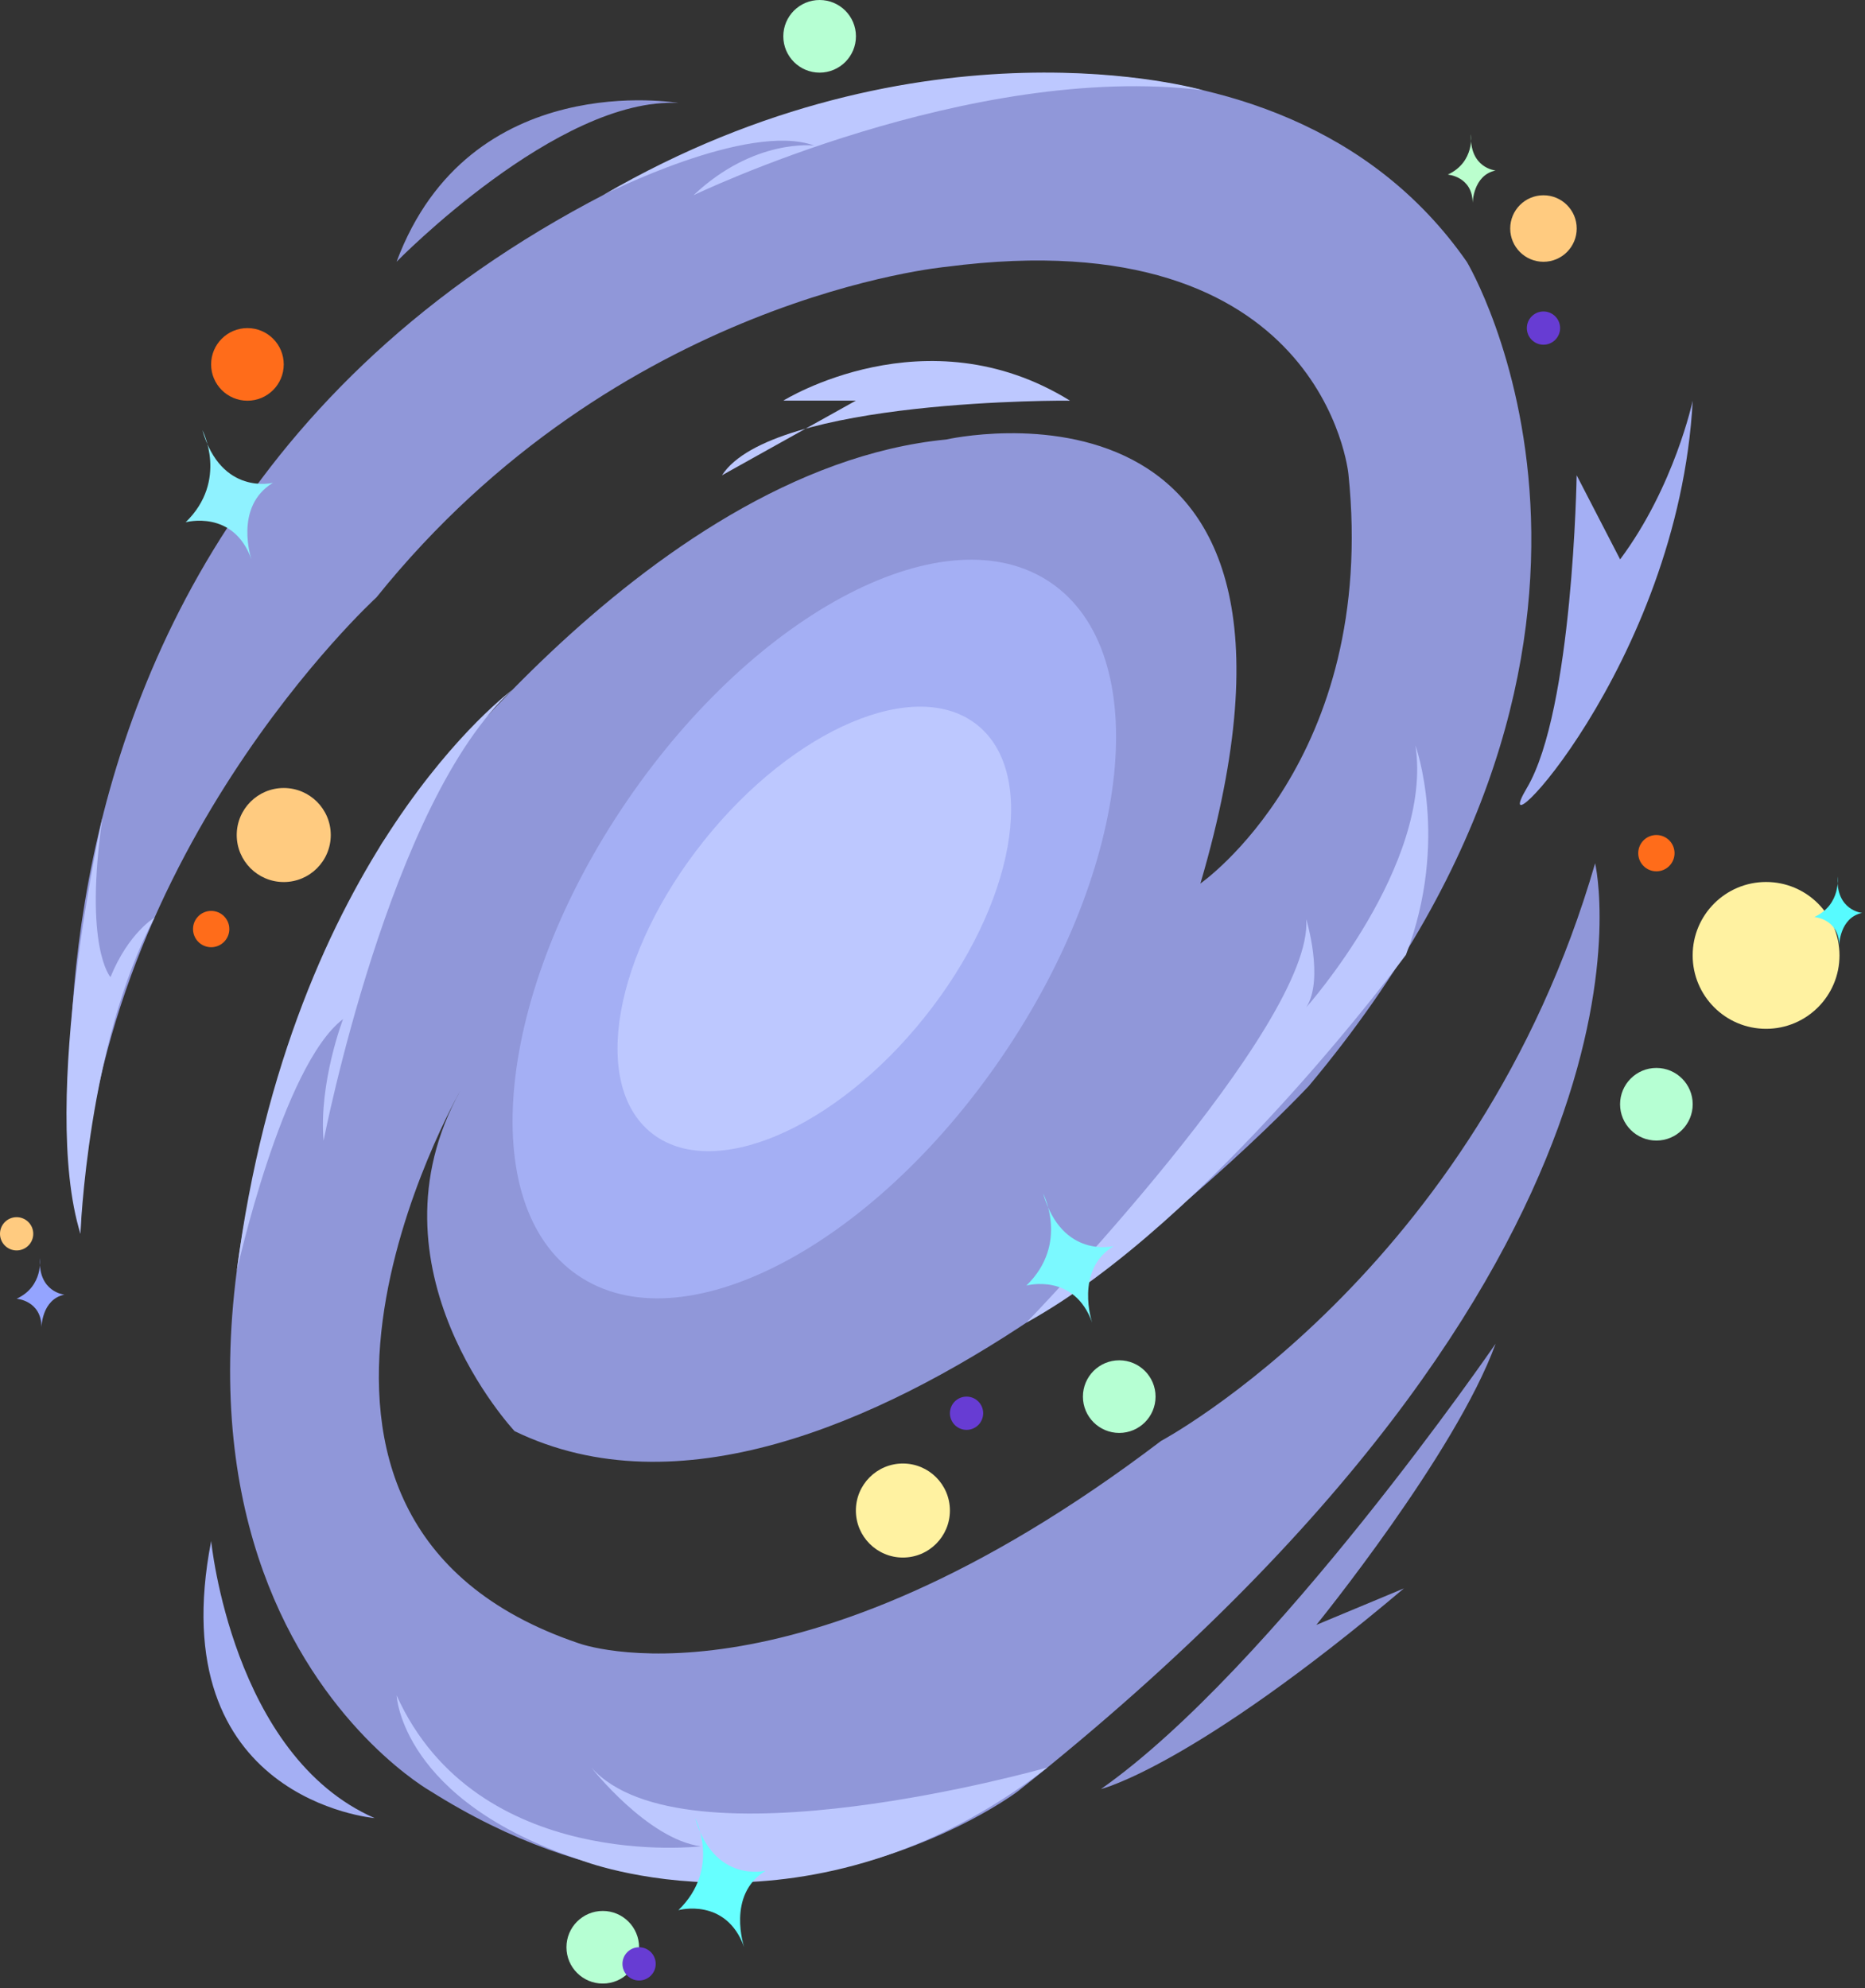 <svg width="378" height="403" viewBox="0 0 378 403" fill="none" xmlns="http://www.w3.org/2000/svg">
<rect x="0" y="0" width="378" height="403" fill="#333333" stroke="none"/>
<g clip-path="url(#clip0_261_103)">
<path d="M158.758 81.209C158.758 81.209 187.668 63.129 216.868 81.209C216.868 81.209 156.438 80.689 146.328 96.339L173.458 81.209H158.748H158.758Z" fill="#BDC8FF"/>
<path d="M319.558 96.341C319.558 96.341 318.828 143.961 309.458 159.731C300.088 175.501 340.208 134.891 343.078 81.221C343.078 81.221 339.358 98.661 328.368 113.381L319.568 96.351L319.558 96.341Z" fill="#A4AFF4"/>
<path d="M42.799 312.34C42.799 312.34 47.059 355.89 75.929 368.51C75.929 368.51 32.589 364.86 42.799 312.34Z" fill="#A4AFF4"/>
<path d="M80.379 53.05C80.379 53.05 113.119 19.55 137.489 20.88C137.489 20.88 95.169 13.46 80.379 53.05Z" fill="#9097D9"/>
<path d="M16.301 250.08C16.301 250.08 -16.699 74.079 174.301 19.079C174.301 19.079 258.301 -2.92 297.301 53.08C297.301 53.08 342.301 128.08 265.301 220.08C265.301 220.08 170.301 322.079 104.301 290.079C104.301 290.079 73.301 257.08 93.301 221.08C93.301 221.08 43.301 308.079 117.301 333.079C117.301 333.079 160.301 349.079 235.301 292.079C235.301 292.079 299.301 257.89 323.301 174.98C323.301 174.98 342.301 255.079 206.301 363.079C206.301 363.079 152.301 404.079 87.301 363.079C87.301 363.079 2.891 315.64 77.301 171.08C77.301 171.08 130.301 95.079 191.801 89.079C191.801 89.079 275.301 70.079 243.301 179.08C243.301 179.08 279.301 154.08 273.301 96.079C273.301 96.079 268.301 44.08 191.801 54.08C191.801 54.08 125.301 60.08 76.301 121.08C76.301 121.08 18.301 174.08 16.301 250.08Z" fill="#9097D9"/>
<path d="M203.04 214.24C229.508 175.468 233.955 132.426 212.973 118.103C191.991 103.779 153.525 123.597 127.057 162.369C100.589 201.14 96.142 244.182 117.124 258.506C138.106 272.83 176.572 253.011 203.04 214.24Z" fill="#A4AFF4"/>
<path d="M187.417 206.15C205.651 183.316 210.417 156.807 198.061 146.94C185.706 137.073 160.908 147.585 142.673 170.419C124.438 193.253 119.672 219.762 132.028 229.629C144.384 239.496 169.182 228.984 187.417 206.15Z" fill="#BDC8FF"/>
<path d="M208.031 268.089C208.031 268.089 266.291 207.829 264.751 186.299C264.751 186.299 268.411 198.379 264.781 204.149C264.781 204.149 290.491 175.269 286.891 151.119C286.891 151.119 293.841 170.299 284.961 193.529C284.961 193.529 245.321 247.489 208.031 268.089Z" fill="#BDC8FF"/>
<path d="M103.87 139.801C103.87 139.801 58.98 172.691 47.98 257.681C47.98 257.681 57.2 215.931 69.531 206.561C69.531 206.561 64.6 219.381 65.581 231.221C65.581 231.221 79.05 162.061 103.86 139.811L103.87 139.801Z" fill="#BDC8FF"/>
<path d="M212.301 358.25C212.301 358.25 138.581 379.26 119.841 358.25C119.841 358.25 131.181 372.75 142.031 374.23C142.031 374.23 96.661 379.65 80.391 343.65C80.391 343.65 81.291 364.94 117.581 376.98C117.581 376.98 164.221 395.53 212.301 358.25Z" fill="#BDC8FF"/>
<path d="M243.832 18.29C243.832 18.29 187.142 1.81 122.172 39.58C122.172 39.58 151.562 24.58 165.042 29.51C165.042 29.51 152.882 27.94 140.552 39.58C140.552 39.58 196.702 12.48 243.832 18.29Z" fill="#BDC8FF"/>
<path d="M20.801 165.52C20.801 165.52 7.941 223.07 16.301 250.07C16.301 250.07 17.751 211.5 31.311 186C31.311 186 26.051 189.06 22.391 198.05C22.391 198.05 16.941 192.04 20.791 165.52H20.801Z" fill="#BDC8FF"/>
<path d="M182.999 315.701C188.262 315.701 192.529 311.434 192.529 306.171C192.529 300.907 188.262 296.641 182.999 296.641C177.735 296.641 173.469 300.907 173.469 306.171C173.469 311.434 177.735 315.701 182.999 315.701Z" fill="#FFF2A1"/>
<path d="M357.95 208.53C366.168 208.53 372.83 201.868 372.83 193.65C372.83 185.432 366.168 178.77 357.95 178.77C349.732 178.77 343.07 185.432 343.07 193.65C343.07 201.868 349.732 208.53 357.95 208.53Z" fill="#FFF2A1"/>
<path d="M57.511 178.781C62.774 178.781 67.04 174.514 67.04 169.251C67.04 163.987 62.774 159.721 57.511 159.721C52.247 159.721 47.98 163.987 47.98 169.251C47.98 174.514 52.247 178.781 57.511 178.781Z" fill="#FFCB80"/>
<path d="M312.83 53.06C316.552 53.06 319.57 50.042 319.57 46.32C319.57 42.598 316.552 39.58 312.83 39.58C309.107 39.58 306.09 42.598 306.09 46.32C306.09 50.042 309.107 53.06 312.83 53.06Z" fill="#FFCB80"/>
<path d="M3.37 253.451C5.231 253.451 6.74 251.942 6.74 250.081C6.74 248.22 5.231 246.711 3.37 246.711C1.509 246.711 0 248.22 0 250.081C0 251.942 1.509 253.451 3.37 253.451Z" fill="#FFCB80"/>
<path d="M312.831 69.871C314.692 69.871 316.201 68.362 316.201 66.501C316.201 64.64 314.692 63.131 312.831 63.131C310.97 63.131 309.461 64.64 309.461 66.501C309.461 68.362 310.97 69.871 312.831 69.871Z" fill="#673CD3"/>
<path d="M195.901 289.82C197.762 289.82 199.271 288.311 199.271 286.45C199.271 284.589 197.762 283.08 195.901 283.08C194.04 283.08 192.531 284.589 192.531 286.45C192.531 288.311 194.04 289.82 195.901 289.82Z" fill="#673CD3"/>
<path d="M166.122 14.72C170.187 14.72 173.482 11.425 173.482 7.36C173.482 3.295 170.187 0 166.122 0C162.057 0 158.762 3.295 158.762 7.36C158.762 11.425 162.057 14.72 166.122 14.72Z" fill="#B6FFD3"/>
<path d="M226.848 290.441C230.913 290.441 234.208 287.146 234.208 283.081C234.208 279.016 230.913 275.721 226.848 275.721C222.783 275.721 219.488 279.016 219.488 283.081C219.488 287.146 222.783 290.441 226.848 290.441Z" fill="#B6FFD3"/>
<path d="M335.719 231.181C339.784 231.181 343.079 227.886 343.079 223.821C343.079 219.756 339.784 216.461 335.719 216.461C331.655 216.461 328.359 219.756 328.359 223.821C328.359 227.886 331.655 231.181 335.719 231.181Z" fill="#B6FFD3"/>
<path d="M50.149 81.22C54.214 81.22 57.509 77.925 57.509 73.86C57.509 69.795 54.214 66.5 50.149 66.5C46.084 66.5 42.789 69.795 42.789 73.86C42.789 77.925 46.084 81.22 50.149 81.22Z" fill="#FF6C1A"/>
<path d="M42.801 191.991C44.834 191.991 46.481 190.343 46.481 188.311C46.481 186.278 44.834 184.631 42.801 184.631C40.769 184.631 39.121 186.278 39.121 188.311C39.121 190.343 40.769 191.991 42.801 191.991Z" fill="#FF6C1A"/>
<path d="M335.719 176.61C337.751 176.61 339.399 174.962 339.399 172.93C339.399 170.898 337.751 169.25 335.719 169.25C333.687 169.25 332.039 170.898 332.039 172.93C332.039 174.962 333.687 176.61 335.719 176.61Z" fill="#FF6C1A"/>
<path d="M41.019 87.199C41.019 87.199 46.349 97.379 37.629 105.859C37.629 105.859 47.319 103.189 50.959 113.369C50.959 113.369 47.319 102.709 55.319 97.859C55.319 97.859 44.899 100.529 41.019 87.199Z" fill="#8FF2FF"/>
<path d="M211.421 241.91C211.421 241.91 216.751 252.09 208.031 260.57C208.031 260.57 217.721 257.9 221.361 268.08C221.361 268.08 217.721 257.42 225.721 252.57C225.721 252.57 215.301 255.24 211.421 241.91Z" fill="#7BF9FF"/>
<path d="M372.43 177.631C372.43 177.631 373.25 183.321 367.73 185.871C367.73 185.871 372.74 186.231 372.77 191.631C372.77 191.631 372.83 186.001 377.41 185.041C377.41 185.041 372.05 184.561 372.44 177.631H372.43Z" fill="#57FBFF"/>
<path d="M8.071 255C8.071 255 8.891 260.69 3.371 263.24C3.371 263.24 8.381 263.6 8.411 269C8.411 269 8.471 263.37 13.051 262.41C13.051 262.41 7.691 261.93 8.081 255H8.071Z" fill="#94A4FF"/>
<path d="M298.141 27.15C298.141 27.15 298.961 32.84 293.441 35.39C293.441 35.39 298.451 35.75 298.481 41.15C298.481 41.15 298.541 35.52 303.121 34.56C303.121 34.56 297.761 34.08 298.151 27.15H298.141Z" fill="#BBFFCE"/>
<path d="M140.89 368.51C140.89 368.51 146.22 378.69 137.5 387.17C137.5 387.17 147.19 384.5 150.83 394.68C150.83 394.68 147.19 384.02 155.19 379.17C155.19 379.17 144.77 381.84 140.89 368.51Z" fill="#66FFFF"/>
<path d="M122.169 402.05C126.233 402.05 129.529 398.755 129.529 394.69C129.529 390.625 126.233 387.33 122.169 387.33C118.104 387.33 114.809 390.625 114.809 394.69C114.809 398.755 118.104 402.05 122.169 402.05Z" fill="#B6FFD3"/>
<path d="M129.53 401.429C131.391 401.429 132.9 399.921 132.9 398.059C132.9 396.198 131.391 394.689 129.53 394.689C127.669 394.689 126.16 396.198 126.16 398.059C126.16 399.921 127.669 401.429 129.53 401.429Z" fill="#673CD3"/>
<path d="M303.108 272.391C303.108 272.391 257.918 338.201 223.148 362.621C223.148 362.621 241.638 358.191 284.548 321.951L266.798 329.351C266.798 329.351 295.048 294.581 303.118 272.391H303.108Z" fill="#9097D9"/>
</g>
<defs>
<clipPath id="clip0_261_103">
<rect width="377.4" height="402.04" fill="white"/>
</clipPath>
</defs>
</svg>
